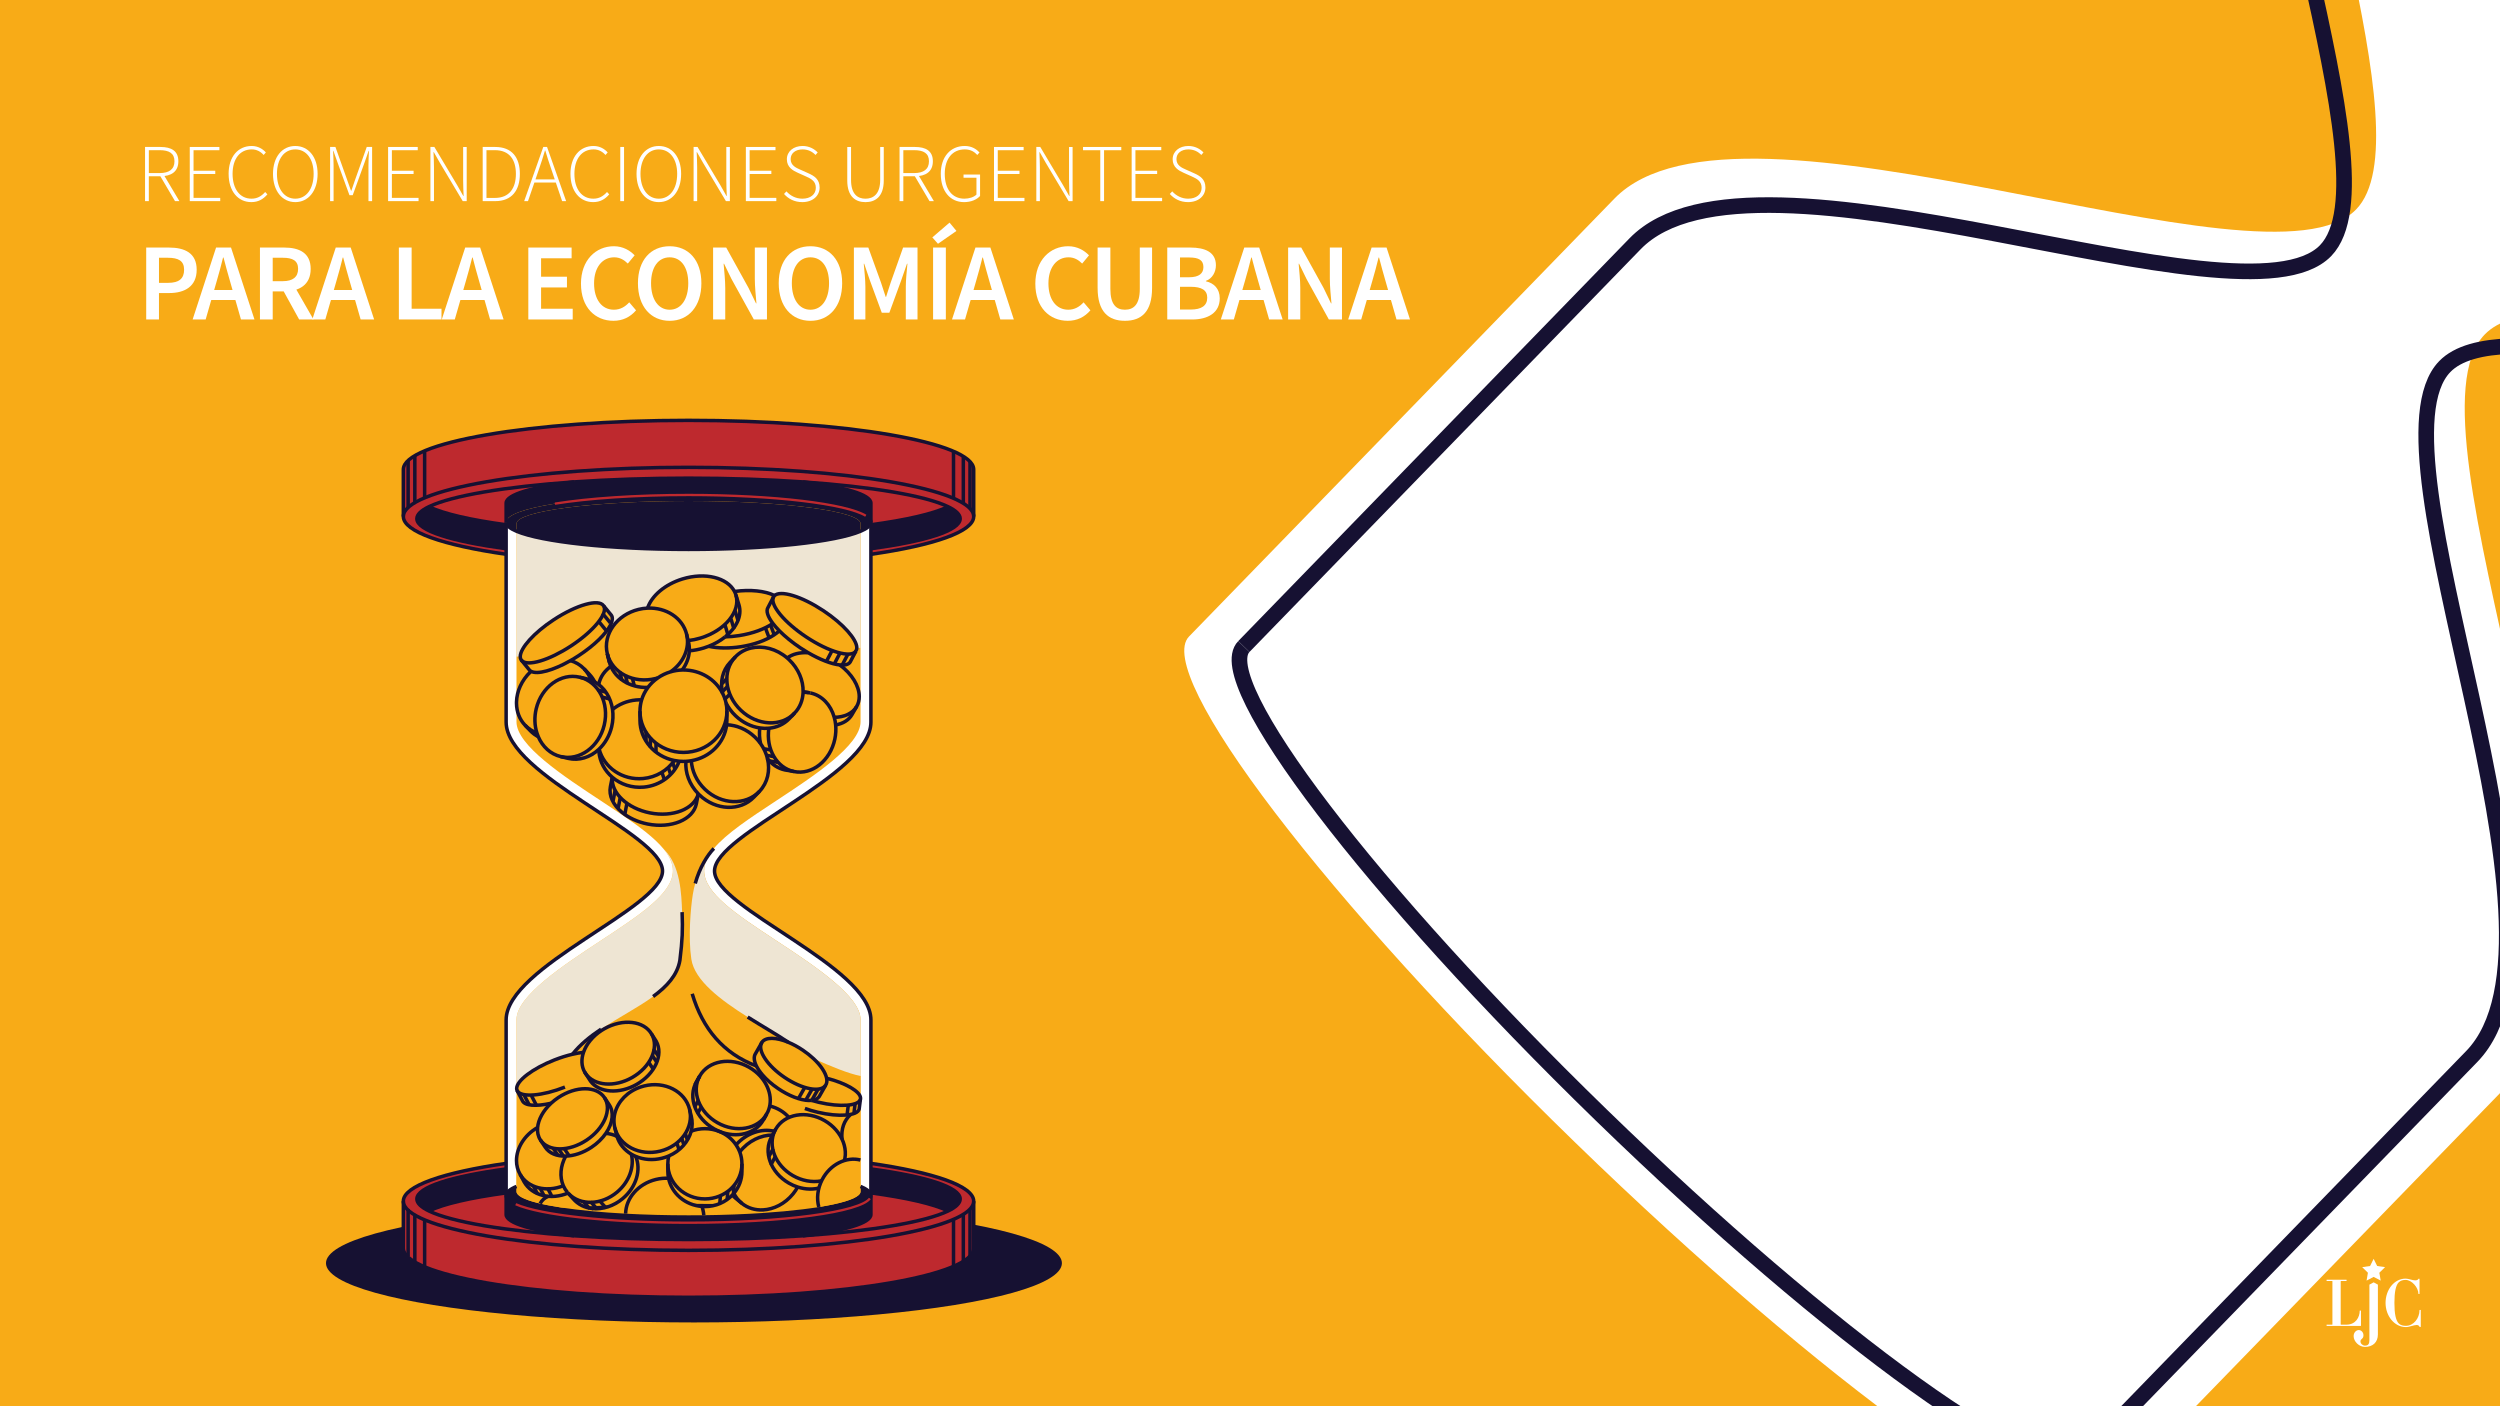 <?xml version="1.0" encoding="UTF-8"?>
<svg xmlns="http://www.w3.org/2000/svg" viewBox="0 0 1920 1080">
  <defs>
    <style>
      .cls-1 {
        fill: #eee5d3;
      }

      .cls-1, .cls-2, .cls-3, .cls-4, .cls-5 {
        stroke-width: 0px;
      }

      .cls-2 {
        fill: #161132;
      }

      .cls-6 {
        stroke: #be292e;
        stroke-width: 1.8px;
      }

      .cls-6, .cls-7, .cls-8, .cls-9 {
        stroke-miterlimit: 10;
      }

      .cls-6, .cls-7, .cls-9 {
        fill: none;
      }

      .cls-3 {
        fill: #be292e;
      }

      .cls-7 {
        stroke-width: 12px;
      }

      .cls-7, .cls-8, .cls-9 {
        stroke: #161132;
      }

      .cls-4, .cls-8 {
        fill: #f8ab17;
      }

      .cls-8, .cls-9 {
        stroke-width: 2.7px;
      }

      .cls-5 {
        fill: #fff;
      }
    </style>
  </defs>
  <g id="Capa_1" data-name="Capa 1">
    <rect class="cls-4" x="-10.63" y="-11.46" width="1941.27" height="1114.51"></rect>
    <g>
      <path class="cls-5" d="M1813.08,1018.34h-26.25c-.05,0-.05-1,0-1h4.26c.1,0,.2-.05.2-.2v-33.11c0-.15-.1-.2-.2-.2h-4.26c-.05,0-.05-1,0-1h15.28c.1,0,.1,1,0,1h-4.16c-.2,0-.3.05-.3.2v33.11c0,.15.1.2.3.2h4.06c7.21,0,10.27-5.71,10.27-10.82,0-.05.95-.05.95,0v11.67c0,.1-.05.15-.15.15Z"></path>
      <path class="cls-5" d="M1858.2,1019.09c-.1-.6-.8-1.5-2.15-1.5-2.15,0-5.61,1.6-8.26,1.6-9.02,0-15.68-8.67-15.68-18.58s6.46-18.63,15.43-18.63c2.3,0,5.21,1.35,7.41,1.35,1.35,0,2.3-.65,2.4-1.2,0-.1.85-.1.85,0v11.62c0,.1-.85.1-.85,0,0-4.96-5.11-10.77-9.82-10.77-2.15,0-3.86.45-5.31,1.85-2.25,2.3-3.31,7.31-3.31,15.78s1.05,13.42,3.31,15.78c1.45,1.45,3.41,1.85,5.56,1.85,5.71,0,10.42-5.61,10.42-12.17,0-.1.95-.1.95,0v13.02s-.9.05-.95,0Z"></path>
      <polygon class="cls-5" points="1822.95 966.79 1825.67 972.29 1831.74 973.17 1827.34 977.46 1828.38 983.51 1822.95 980.65 1817.52 983.51 1818.56 977.46 1814.16 973.17 1820.23 972.29 1822.95 966.79"></polygon>
      <path class="cls-5" d="M1822.95,984.84c-1.08.59-2.17,1.18-3.25,1.77v42.57c0,2.86-.83,4.27-3.43,4.27-1.66,0-3.43-1.51-3.43-3.17,0-2.39,2.29-1.66,2.29-4.79,0-2.18-1.61-4.01-3.59-4.01-1.87,0-3.95,1.77-3.95,4.68,0,4.11,4.16,8.27,8.69,8.27,6.03,0,9.94-3.54,9.94-9.57v-22.02c0-5.41,0-10.83,0-16.24-1.08-.59-2.17-1.18-3.25-1.77Z"></path>
    </g>
  </g>
  <g id="Capa_2" data-name="Capa 2">
    <g>
      <path class="cls-5" d="M111.4,112.87h11.89c8.27,0,13.69,3.03,13.69,10.98s-5.42,11.51-13.69,11.51h-8.99v19.1h-2.9v-41.6ZM122.54,132.92c7.36,0,11.45-2.92,11.45-9.06s-4.09-8.53-11.45-8.53h-8.23v17.6h8.23ZM122.65,134.52l2.78-.83,12.35,20.79h-3.37l-11.76-19.95Z"></path>
      <path class="cls-5" d="M145.74,112.87h22.76v2.5h-19.86v15.76h16.68v2.5h-16.68v18.34h20.49v2.5h-23.39v-41.6Z"></path>
      <path class="cls-5" d="M175.57,133.59c0-13.19,7.2-21.48,17.78-21.48,4.86,0,8.6,2.41,10.82,4.97l-1.7,1.94c-2.25-2.56-5.29-4.28-9.09-4.28-9.12,0-14.76,7.26-14.76,18.8s5.58,19.04,14.52,19.04c4.29,0,7.5-1.75,10.52-5.13l1.7,1.82c-3.19,3.7-6.96,5.95-12.37,5.95-10.25,0-17.41-8.42-17.41-21.64Z"></path>
      <path class="cls-5" d="M209.66,133.54c0-13.17,7.13-21.42,17.13-21.42s17.13,8.26,17.13,21.42-7.13,21.69-17.13,21.69-17.13-8.52-17.13-21.69ZM240.88,133.54c0-11.54-5.64-18.79-14.09-18.79s-14.09,7.25-14.09,18.79,5.64,19.05,14.09,19.05,14.09-7.51,14.09-19.05Z"></path>
      <path class="cls-5" d="M253.49,112.87h4.12l8.69,24.4c1.1,3.07,2.18,6.16,3.28,9.24h.25c1.1-3.08,2.07-6.17,3.17-9.24l8.66-24.4h4.12v41.6h-2.8v-27.35c0-3.37.2-7.76.37-11.24h-.25l-3.24,9.28-8.97,24.76h-2.51l-9.03-24.76-3.28-9.28h-.25c.16,3.48.37,7.87.37,11.24v27.35h-2.68v-41.6Z"></path>
      <path class="cls-5" d="M298.06,112.87h22.76v2.5h-19.86v15.76h16.68v2.5h-16.68v18.34h20.49v2.5h-23.39v-41.6Z"></path>
      <path class="cls-5" d="M330.56,112.87h3.04l17.5,29.33,4.71,8.31h.25c-.16-4.08-.37-8.1-.37-12.13v-25.5h2.74v41.6h-3.04l-17.5-29.33-4.71-8.3h-.25c.16,3.99.37,7.76.37,11.79v25.84h-2.74v-41.6Z"></path>
      <path class="cls-5" d="M370.71,112.87h9.62c12.84,0,18.92,8.08,18.92,20.67s-6.09,20.93-18.86,20.93h-9.68v-41.6ZM380.04,152.01c11.27,0,16.17-7.63,16.17-18.47s-4.9-18.21-16.17-18.21h-6.43v36.68h6.43Z"></path>
      <path class="cls-5" d="M417.23,112.87h2.9l14.66,41.6h-3.08l-8.31-24.49c-1.69-4.94-3.16-9.3-4.62-14.37h-.25c-1.45,5.08-2.92,9.43-4.61,14.37l-8.42,24.49h-2.93l14.66-41.6ZM409.26,137.76h18.65v2.43h-18.65v-2.43Z"></path>
      <path class="cls-5" d="M438.1,133.59c0-13.19,7.2-21.48,17.78-21.48,4.86,0,8.6,2.41,10.82,4.97l-1.7,1.94c-2.25-2.56-5.29-4.28-9.09-4.28-9.12,0-14.76,7.26-14.76,18.8s5.58,19.04,14.52,19.04c4.29,0,7.5-1.75,10.52-5.13l1.7,1.82c-3.19,3.7-6.96,5.95-12.37,5.95-10.25,0-17.41-8.42-17.41-21.64Z"></path>
      <path class="cls-5" d="M476.37,112.87h2.9v41.6h-2.9v-41.6Z"></path>
      <path class="cls-5" d="M488.85,133.54c0-13.17,7.13-21.42,17.13-21.42s17.13,8.26,17.13,21.42-7.13,21.69-17.13,21.69-17.13-8.52-17.13-21.69ZM520.07,133.54c0-11.54-5.64-18.79-14.09-18.79s-14.09,7.25-14.09,18.79,5.64,19.05,14.09,19.05,14.09-7.51,14.09-19.05Z"></path>
      <path class="cls-5" d="M532.68,112.87h3.04l17.5,29.33,4.71,8.31h.25c-.16-4.08-.37-8.1-.37-12.13v-25.5h2.74v41.6h-3.04l-17.5-29.33-4.71-8.3h-.25c.16,3.99.37,7.76.37,11.79v25.84h-2.74v-41.6Z"></path>
      <path class="cls-5" d="M572.82,112.87h22.76v2.5h-19.86v15.76h16.68v2.5h-16.68v18.34h20.49v2.5h-23.39v-41.6Z"></path>
      <path class="cls-5" d="M602.12,148.96l1.87-1.99c3.02,3.42,7.36,5.62,12.21,5.62,6.35,0,10.35-3.4,10.35-8.36s-3.39-6.85-7.49-8.69l-6.31-2.83c-3.62-1.6-8.44-4.19-8.44-10.35s5.18-10.25,12.09-10.25c5.01,0,9.05,2.28,11.59,4.98l-1.68,1.93c-2.44-2.58-5.74-4.27-9.91-4.27-5.49,0-9.18,2.94-9.18,7.44,0,4.85,4.15,6.69,7.2,8.02l6.29,2.81c4.66,2.08,8.76,4.65,8.76,11.01s-5.24,11.2-13.31,11.2c-6.09,0-10.77-2.58-14.05-6.27Z"></path>
      <path class="cls-5" d="M650.7,138.52v-25.64h2.9v25.31c0,11.07,5.19,14.41,11.07,14.41s11.31-3.33,11.31-14.41v-25.31h2.75v25.64c0,12.99-6.89,16.72-14.06,16.72s-13.98-3.72-13.98-16.72Z"></path>
      <path class="cls-5" d="M690.86,112.87h11.89c8.27,0,13.69,3.03,13.69,10.98s-5.42,11.51-13.69,11.51h-8.99v19.1h-2.9v-41.6ZM701.99,132.92c7.36,0,11.45-2.92,11.45-9.06s-4.09-8.53-11.45-8.53h-8.23v17.6h8.23ZM702.1,134.52l2.78-.83,12.35,20.79h-3.37l-11.76-19.95Z"></path>
      <path class="cls-5" d="M722.52,133.59c0-13.19,7.42-21.48,18.41-21.48,5.61,0,9.12,2.64,11.34,4.97l-1.7,1.94c-2.13-2.34-5.06-4.28-9.6-4.28-9.53,0-15.4,7.26-15.4,18.8s5.57,19.04,15.05,19.04c3.75,0,7.29-1.16,9.29-3.14v-12.95h-9.92v-2.47h12.7v16.5c-2.56,2.78-6.83,4.71-12.3,4.71-10.69,0-17.86-8.42-17.86-21.64Z"></path>
      <path class="cls-5" d="M763.39,112.87h22.76v2.5h-19.86v15.76h16.68v2.5h-16.68v18.34h20.49v2.5h-23.39v-41.6Z"></path>
      <path class="cls-5" d="M795.89,112.87h3.04l17.5,29.33,4.71,8.31h.25c-.16-4.08-.37-8.1-.37-12.13v-25.5h2.74v41.6h-3.04l-17.5-29.33-4.71-8.3h-.25c.16,3.99.37,7.76.37,11.79v25.84h-2.74v-41.6Z"></path>
      <path class="cls-5" d="M845,115.37h-13.24v-2.5h29.39v2.5h-13.24v39.1h-2.9v-39.1Z"></path>
      <path class="cls-5" d="M869.11,112.87h22.76v2.5h-19.86v15.76h16.68v2.5h-16.68v18.34h20.49v2.5h-23.39v-41.6Z"></path>
      <path class="cls-5" d="M898.41,148.96l1.87-1.99c3.02,3.42,7.36,5.62,12.21,5.62,6.35,0,10.35-3.4,10.35-8.36s-3.39-6.85-7.49-8.69l-6.31-2.83c-3.62-1.6-8.44-4.19-8.44-10.35s5.18-10.25,12.09-10.25c5.01,0,9.05,2.28,11.59,4.98l-1.68,1.93c-2.44-2.58-5.74-4.27-9.91-4.27-5.49,0-9.18,2.94-9.18,7.44,0,4.85,4.15,6.69,7.2,8.02l6.29,2.81c4.66,2.08,8.76,4.65,8.76,11.01s-5.24,11.2-13.31,11.2c-6.09,0-10.77-2.58-14.05-6.27Z"></path>
      <path class="cls-5" d="M112.3,190.12h17.4c12.27,0,21.35,4.26,21.35,17.03s-9.12,17.91-21.02,17.91h-7.94v20.31h-9.8v-55.25ZM129.23,217.22c8.24,0,12.16-3.28,12.16-10.07s-4.29-9.19-12.5-9.19h-6.79v19.26h7.13Z"></path>
      <path class="cls-5" d="M165.94,190.12h11.49l18.01,55.25h-10.37l-8.41-29.4c-1.76-5.85-3.38-12.15-5-18.21h-.34c-1.52,6.12-3.14,12.37-4.9,18.21l-8.48,29.4h-10l18.01-55.25ZM158.57,222.71h26.02v7.69h-26.02v-7.69Z"></path>
      <path class="cls-5" d="M199.64,190.12h18.62c11.49,0,20.34,4.05,20.34,16.39s-8.85,17.27-20.34,17.27h-8.82v21.59h-9.8v-55.25ZM217.25,215.94c7.57,0,11.69-3.14,11.69-9.43s-4.12-8.55-11.69-8.55h-7.81v17.98h7.81ZM216.42,221.16l7.1-5.85,17.25,30.06h-11.02l-13.33-24.21Z"></path>
      <path class="cls-5" d="M257.84,190.12h11.49l18.01,55.25h-10.37l-8.41-29.4c-1.76-5.85-3.38-12.15-5-18.21h-.34c-1.52,6.12-3.14,12.37-4.9,18.21l-8.48,29.4h-10l18.01-55.25ZM250.48,222.71h26.02v7.69h-26.02v-7.69Z"></path>
      <path class="cls-5" d="M306.33,190.12h9.8v47h22.94v8.24h-32.74v-55.25Z"></path>
      <path class="cls-5" d="M357.27,190.12h11.49l18.01,55.25h-10.37l-8.41-29.4c-1.76-5.85-3.38-12.15-5-18.21h-.34c-1.52,6.12-3.14,12.37-4.9,18.21l-8.48,29.4h-10l18.01-55.25ZM349.9,222.71h26.02v7.69h-26.02v-7.69Z"></path>
      <path class="cls-5" d="M405.75,190.12h33.25v8.24h-23.45v14.16h19.87v8.24h-19.87v16.35h24.29v8.24h-34.09v-55.25Z"></path>
      <path class="cls-5" d="M446.18,217.93c0-18.08,11.32-28.82,25.31-28.82,6.93,0,12.43,3.31,15.91,6.99l-5.24,6.32c-2.84-2.84-6.15-4.8-10.47-4.8-8.99,0-15.44,7.6-15.44,20s5.95,20.24,15.21,20.24c4.9,0,8.68-2.26,11.79-5.68l5.24,6.15c-4.48,5.2-10.24,8.04-17.4,8.04-13.89,0-24.9-10.17-24.9-28.45Z"></path>
      <path class="cls-5" d="M489.94,217.53c0-17.87,9.97-28.42,24.36-28.42s24.36,10.59,24.36,28.42-9.97,28.86-24.36,28.86-24.36-10.98-24.36-28.86ZM528.59,217.53c0-12.4-5.61-19.9-14.29-19.9s-14.29,7.5-14.29,19.9,5.61,20.34,14.29,20.34,14.29-7.94,14.29-20.34Z"></path>
      <path class="cls-5" d="M547.66,190.12h10.07l17.17,31.05,5.71,11.79h.34c-.47-5.71-1.25-12.7-1.25-18.85v-23.99h9.33v55.25h-10.07l-17.17-31.1-5.71-11.74h-.34c.47,5.85,1.25,12.5,1.25,18.65v24.19h-9.33v-55.25Z"></path>
      <path class="cls-5" d="M598.06,217.53c0-17.87,9.97-28.42,24.36-28.42s24.36,10.59,24.36,28.42-9.97,28.86-24.36,28.86-24.36-10.98-24.36-28.86ZM636.71,217.53c0-12.4-5.61-19.9-14.29-19.9s-14.29,7.5-14.29,19.9,5.61,20.34,14.29,20.34,14.29-7.94,14.29-20.34Z"></path>
      <path class="cls-5" d="M655.79,190.12h11.08l9.77,27c1.22,3.51,2.33,7.23,3.55,10.85h.34c1.22-3.62,2.26-7.33,3.48-10.85l9.56-27h11.08v55.25h-8.99v-25.27c0-5.1.78-12.45,1.25-17.57h-.34l-4.46,12.84-9.09,24.82h-5.81l-9.12-24.82-4.39-12.84h-.34c.47,5.12,1.25,12.47,1.25,17.57v25.27h-8.82v-55.25Z"></path>
      <path class="cls-5" d="M716.03,182.32l13.21-11.35,5.31,6.39-14.19,9.87-4.33-4.9ZM716.61,190.12h9.8v55.25h-9.8v-55.25Z"></path>
      <path class="cls-5" d="M749.13,190.12h11.49l18.01,55.25h-10.37l-8.41-29.4c-1.76-5.85-3.38-12.15-5-18.21h-.34c-1.52,6.12-3.14,12.37-4.9,18.21l-8.48,29.4h-10l18.01-55.25ZM741.76,222.71h26.02v7.69h-26.02v-7.69Z"></path>
      <path class="cls-5" d="M795.13,217.93c0-18.08,11.32-28.82,25.31-28.82,6.93,0,12.43,3.31,15.91,6.99l-5.24,6.32c-2.84-2.84-6.15-4.8-10.47-4.8-8.99,0-15.44,7.6-15.44,20s5.95,20.24,15.21,20.24c4.9,0,8.68-2.26,11.79-5.68l5.24,6.15c-4.48,5.2-10.24,8.04-17.4,8.04-13.89,0-24.9-10.17-24.9-28.45Z"></path>
      <path class="cls-5" d="M842.96,221.14v-31.02h9.8v31.76c0,12.03,4.49,15.98,11.18,15.98s11.42-3.95,11.42-15.98v-31.76h9.43v31.02c0,18.14-8.04,25.24-20.85,25.24s-20.98-7.1-20.98-25.24Z"></path>
      <path class="cls-5" d="M896.45,190.12h17.67c11.35,0,19.7,3.48,19.7,13.62,0,5.2-2.84,10.27-7.67,11.96v.34c6.12,1.39,10.61,5.64,10.61,13.11,0,11.05-9.06,16.22-21.22,16.22h-19.09v-55.25ZM913.24,212.93c7.7,0,10.98-3.01,10.98-7.81,0-5.34-3.62-7.37-10.78-7.37h-7.2v15.17h6.99ZM914.52,237.73c8.11,0,12.64-2.91,12.64-9.12,0-5.81-4.39-8.35-12.64-8.35h-8.28v17.47h8.28Z"></path>
      <path class="cls-5" d="M955.58,190.12h11.49l18.01,55.25h-10.37l-8.41-29.4c-1.76-5.85-3.38-12.15-5-18.21h-.34c-1.52,6.12-3.14,12.37-4.9,18.21l-8.48,29.4h-10l18.01-55.25ZM948.21,222.71h26.02v7.69h-26.02v-7.69Z"></path>
      <path class="cls-5" d="M989.28,190.12h10.07l17.16,31.05,5.71,11.79h.34c-.47-5.71-1.25-12.7-1.25-18.85v-23.99h9.33v55.25h-10.07l-17.16-31.1-5.71-11.74h-.34c.47,5.85,1.25,12.5,1.25,18.65v24.19h-9.33v-55.25Z"></path>
      <path class="cls-5" d="M1053.39,190.12h11.49l18.01,55.25h-10.37l-8.41-29.4c-1.76-5.85-3.38-12.15-5-18.21h-.34c-1.52,6.12-3.14,12.37-4.9,18.21l-8.48,29.4h-10l18.01-55.25ZM1046.03,222.71h26.02v7.69h-26.02v-7.69Z"></path>
    </g>
    <ellipse class="cls-2" cx="532.95" cy="970.1" rx="282.6" ry="45.54"></ellipse>
    <g>
      <g>
        <path class="cls-3" d="M747.8,922.51v36.07c0,20.86-98.05,37.76-219.02,37.76s-219.02-16.9-219.02-37.76v-36.07c0,20.86,98.05,37.76,219.02,37.76s219.02-16.9,219.02-37.76Z"></path>
        <path class="cls-3" d="M747.8,360.59v36.08c0-20.86-98.05-37.76-219.02-37.76s-219.02,16.9-219.02,37.76v-36.08c0-20.85,98.05-37.75,219.02-37.75s219.02,16.9,219.02,37.75Z"></path>
        <path class="cls-3" d="M737.42,398.36c0-3.2-3.24-6.29-9.26-9.2-17.49-8.46-58.43-15.36-111.48-19.05h0c-26.71-1.85-56.48-2.88-87.89-2.88s-61.2,1.03-87.91,2.88h-.04c-52.96,3.69-93.85,10.58-111.36,19.01-6.07,2.92-9.33,6.03-9.33,9.24,0,9.15,26.45,17.38,68.57,23.08v4.27c-48.25-6.93-78.94-17.36-78.94-29.03,0-20.86,98.05-37.76,219.02-37.76s219.02,16.9,219.02,37.76c0,11.67-30.7,22.09-78.94,29.03v-4.27c42.12-5.7,68.57-13.93,68.57-23.08Z"></path>
        <path class="cls-2" d="M728.16,389.15c6.02,2.91,9.26,6,9.26,9.2,0,9.15-26.45,17.38-68.57,23.08v-18.4c27.38-3.7,48.13-8.48,59.31-13.88Z"></path>
        <path class="cls-2" d="M737.42,920.83c0,3.21-3.26,6.32-9.33,9.24l-.05-.1c-11.2-5.38-31.91-10.14-59.19-13.82v-18.4c42.12,5.7,68.57,13.93,68.57,23.08Z"></path>
        <path class="cls-3" d="M728.09,930.07c6.07-2.92,9.33-6.03,9.33-9.24,0-9.15-26.45-17.38-68.57-23.08v-4.27c48.25,6.93,78.94,17.36,78.94,29.03,0,20.86-98.05,37.76-219.02,37.76s-219.02-16.9-219.02-37.76c0-11.67,30.7-22.09,78.94-29.03v4.27c-42.12,5.7-68.57,13.93-68.57,23.08,0,3.2,3.24,6.3,9.26,9.2,17.49,8.46,58.43,15.36,111.48,19.05h0c26.71,1.85,56.48,2.88,87.89,2.88s61.2-1.03,87.91-2.88h.04c52.96-3.69,93.85-10.58,111.36-19.01Z"></path>
        <path class="cls-3" d="M728.04,929.97l.05.1c-17.52,8.43-58.4,15.32-111.36,19.01,31.79-3.84,52.13-9.71,52.13-16.28v-16.64c27.28,3.68,47.99,8.44,59.19,13.82Z"></path>
        <path class="cls-3" d="M728.16,389.15c-11.18,5.4-31.93,10.18-59.31,13.88v-1.72h0c0-.09,0-.18,0-.27v-14.65c0-6.59-20.35-12.45-52.17-16.28,53.05,3.69,93.99,10.59,111.48,19.05Z"></path>
        <path class="cls-2" d="M668.86,918.14v14.65c0,6.58-20.33,12.44-52.13,16.28h-.04c-26.71,1.85-56.5,2.88-87.91,2.88s-61.18-1.03-87.89-2.88h0c-31.82-3.83-52.17-9.7-52.17-16.28v-14.65c0,2.35,2.6,4.61,7.38,6.71,18.74,8.26,71.07,14.2,132.69,14.2,72.53,0,132.18-8.23,139.36-18.77.48-.71.72-1.42.72-2.14Z"></path>
        <path class="cls-5" d="M668.86,916.15v1.99c0-2.45-2.81-4.78-7.96-6.96v-67.57c0-.11,0-.23,0-.35v-60.24c0-18.03-35.78-41.57-64.53-60.48-31.06-20.42-55.58-36.56-55.58-53.86,0-5.75,2.72-11.38,7.47-17.07,9.56-11.44,27.38-23.16,48.11-36.8,28.75-18.91,64.53-42.45,64.53-60.48v-146.33c4.96-2.1,7.75-4.35,7.95-6.69h0v153.29c0,40.97-120.11,85.76-120.11,114.34s120.11,73.37,120.11,114.35v132.87Z"></path>
        <path class="cls-2" d="M668.86,386.39v14.65c0-1.7-1.36-3.36-3.95-4.95-14.89-9.15-70.19-15.96-136.12-15.96-40.52,0-77.01,2.57-102.59,6.67-23.26,3.73-37.48,8.73-37.48,14.23v-14.65c0-6.59,20.33-12.44,52.13-16.28h.04c26.71-1.85,56.5-2.88,87.91-2.88s61.18,1.03,87.89,2.88h0c31.82,3.83,52.17,9.7,52.17,16.28Z"></path>
        <path class="cls-2" d="M668.86,401.04c0,.09,0,.18,0,.27-.2,2.35-2.98,4.6-7.95,6.69v-5.84c0-9.61-59.15-17.4-132.11-17.4s-132.11,7.79-132.11,17.4v5.84c-4.96-2.1-7.75-4.35-7.95-6.69,0-.09,0-.18,0-.27,0-5.5,14.22-10.5,37.48-14.23,25.58-4.11,62.07-6.67,102.59-6.67,65.93,0,121.23,6.8,136.12,15.96,2.59,1.59,3.95,3.25,3.95,4.95Z"></path>
        <path class="cls-2" d="M668.86,918.14c0,.72-.24,1.43-.72,2.14-7.17,10.54-66.83,18.77-139.36,18.77-61.63,0-113.95-5.94-132.69-14.2-4.78-2.11-7.38-4.37-7.38-6.71s2.81-4.78,7.96-6.96v3.92c0,6.31,23.11,11.86,58.24,15.14,7.95.74,16.5,1.36,25.56,1.86,14.96.81,31.27,1.25,48.32,1.25,3.95,0,7.86-.02,11.72-.07,16.2-.2,31.57-.8,45.56-1.73,44.28-2.94,74.84-9.2,74.84-16.45v-3.92c5.15,2.18,7.96,4.52,7.96,6.96Z"></path>
        <path class="cls-4" d="M660.9,911.18v3.92c0,7.25-30.56,13.51-74.84,16.45l-.11-2.35c8.31-.42,16.9-4.68,23.11-12.3,1.36-1.68,2.55-3.44,3.54-5.25,12.26,3.93,25.07.32,30.74-9.5l3.09-5.81c6.73-11.66.85-27.65-13.14-35.73-14-8.08-30.8-5.17-37.52,6.49-.24.41-.46.83-.67,1.24h0s-.28.53-.28.53c-9.85-2.49-21.45,1.29-29.51,10.36-3.07-4.56-7.57-8.17-12.88-10.3v-.02c13.24,5.45,27.71,1.97,33.78-8.7l2.65-4.66c5.17-9.11,2.7-20.8-5.25-29.36l1.95-.75c3.1,3.62,7.23,7.3,12.11,10.6.95.64,1.89,1.24,2.84,1.82-.8,4.09,6.59,9.45,17.68,13.43,3.01,1.07,6.31,2.06,9.79,2.87,16.38,3.87,30.67,2.78,31.9-2.44l.96-7.59c.04-.18.07-.36.08-.55v67.57Z"></path>
        <path class="cls-4" d="M660.9,826.35v16.91c-.23-4.96-11.31-11.46-26.05-15.17-.86-4.38-4.51-9.85-10.09-15.08,13.9,6.15,27.01,11.58,36.14,13.34Z"></path>
        <path class="cls-1" d="M660.9,783.02v43.33c-9.13-1.76-22.24-7.19-36.14-13.34h0c-2.37-2.22-5.08-4.4-8.09-6.43-3.77-2.55-7.58-4.61-11.21-6.11-8.65-5.82-20-12.31-31.24-19.39-20.6-12.98-40.81-27.96-43.28-44.51-2.51-16.73-.47-39.62,1.13-49.57.48-2.96,1.11-5.81,1.87-8.52,3.37-12.15,9.17-21.53,14.32-26.89-4.75,5.69-7.47,11.32-7.47,17.07,0,17.3,24.52,33.43,55.58,53.86,28.75,18.91,64.53,42.45,64.53,60.48Z"></path>
        <path class="cls-1" d="M660.9,408v89.54h-2.87c0-6.55-10.41-18.37-25.58-28.47-16.81-11.18-33.33-16.13-37.77-11.49l-.05-.3c-7.01-3.41-18.2-4.71-30.53-3.03-5.46-10.62-22.5-14.94-39.93-9.62-13.58,4.15-23.68,13-26.83,22.31v.09c-2.33.09-4.69.43-7.05,1.01-8.22,2.03-14.97,6.7-19.31,12.67l-2.15-.64c1.57-3.1,1.92-5.71.76-7.48l-6.01-7.35c-3.65-5.56-20.79-.78-38.28,10.7-15.26,10.02-25.74,21.81-25.74,28.34h-2.88v-96.29c19.22,8.13,71.11,13.95,132.11,13.95s112.89-5.82,132.11-13.95Z"></path>
        <path class="cls-2" d="M660.9,402.17v5.84c-19.22,8.13-71.11,13.95-132.11,13.95s-112.89-5.82-132.11-13.95v-5.84c0-9.61,59.15-17.4,132.11-17.4s132.11,7.79,132.11,17.4Z"></path>
        <path class="cls-4" d="M612.6,911.66c-.99,1.81-2.18,3.57-3.54,5.25-6.21,7.62-14.8,11.88-23.11,12.3-5.91.3-11.66-1.35-16.29-5.12-2.6-2.12-4.62-4.71-6.05-7.61,3.88-4.61,6.2-10.43,6.2-16.79v-5.89c0-3.2-.59-6.27-1.67-9.12,6.58-8.53,16.39-13.02,25.17-12.95l-.64,1.18c-6.73,11.66-.85,27.66,13.15,35.74,2.21,1.27,4.49,2.28,6.78,3.01Z"></path>
        <path class="cls-4" d="M585.95,929.21l.11,2.35c-13.99.94-29.36,1.53-45.56,1.73-.09-1.34-.29-2.7-.63-4.04l-.66-2.68h0c.71.05,1.41.08,2.13.08,8.37,0,15.9-3.42,21.1-8.87.85.97,1.78,1.89,2.81,2.72l4.41,3.59c4.64,3.77,10.39,5.42,16.29,5.12Z"></path>
        <path class="cls-4" d="M539.88,929.25c.34,1.34.54,2.7.63,4.04-3.86.05-7.77.07-11.72.07-17.05,0-33.35-.45-48.32-1.25.22-11.81,9.57-22.88,23.17-26.24,3.31-.82,6.62-1.11,9.8-.95,2.44,11.75,12.91,20.76,25.78,21.65h0s.66,2.69.66,2.69Z"></path>
        <path class="cls-1" d="M523.85,700.51c.53,13.76.26,21.02-1.7,37.07-1.95,11.35-9.97,19.99-20.55,27.74-11.77,8.62-26.7,16.14-39.96,25.06-8.43,5.66-16.17,11.88-21.99,19.29-4.38,1.02-9.11,2.5-13.96,4.41-16.68,6.56-28.89,15.94-28.89,21.86h-.13v-52.93c0-18.03,35.78-41.57,64.53-60.48,31.06-20.42,55.58-36.56,55.58-53.86,0-5.59-2.57-11.07-7.09-16.61,13.01,12.48,13.65,34.69,14.17,48.44Z"></path>
        <path class="cls-4" d="M512.9,899.68c0,1.79.18,3.54.54,5.23-3.18-.17-6.49.13-9.8.95-13.6,3.36-22.95,14.43-23.17,26.24-9.05-.5-17.61-1.12-25.56-1.86l.25-2.05c7.63.73,16.12-1.85,23.13-7.74,10.48-8.8,14.25-22.19,9.91-32.36,5.96,2.54,13.07,3.2,20.22,1.43,1.81-.45,3.54-1.02,5.18-1.73-.47,1.93-.71,3.94-.71,6v5.89Z"></path>
        <path class="cls-5" d="M509.69,652.07c4.53,5.54,7.09,11.02,7.09,16.61,0,17.3-24.52,33.43-55.58,53.86-28.75,18.91-64.53,42.45-64.53,60.48v128.16c-5.15,2.18-7.96,4.52-7.96,6.96v-134.86c0-40.97,120.11-85.76,120.11-114.35s-120.11-73.36-120.11-114.34v-153.29h0c.2,2.35,2.98,4.6,7.95,6.69v131.07c0,.4,0,.79,0,1.18v14.08c0,18.03,35.78,41.57,64.53,60.48,5.42,3.56,10.63,7,15.56,10.34,14.18,9.58,25.9,18.32,32.93,26.92Z"></path>
        <path class="cls-4" d="M455.16,928.19l-.25,2.05c-35.13-3.28-58.24-8.83-58.24-15.14v-23.79c0,3.71.9,7.34,2.8,10.63l3.11,5.83c6.13,10.61,20.57,14.01,33.69,8.51l.35.39,3.54,3.95c3.77,4.49,9.13,7.01,15,7.58Z"></path>
        <path class="cls-3" d="M440.84,370.1c-31.79,3.84-52.13,9.7-52.13,16.28v14.65c0,.09,0,.18,0,.27h0v1.72c-27.28-3.69-47.99-8.44-59.19-13.82l-.05-.1c17.52-8.43,58.4-15.32,111.36-19.01Z"></path>
        <path class="cls-3" d="M388.71,932.8c0,6.59,20.35,12.45,52.17,16.28-53.05-3.69-93.99-10.59-111.48-19.05,11.18-5.4,31.93-10.18,59.31-13.88v16.64Z"></path>
        <path class="cls-2" d="M388.71,897.75v18.4c-27.38,3.7-48.13,8.48-59.31,13.88-6.02-2.9-9.26-6-9.26-9.2,0-9.15,26.45-17.38,68.57-23.08Z"></path>
        <path class="cls-2" d="M388.71,403.03v18.4c-42.12-5.7-68.57-13.93-68.57-23.08,0-3.21,3.26-6.32,9.33-9.24l.05.1c11.2,5.38,31.91,10.13,59.19,13.82Z"></path>
      </g>
      <g>
        <path class="cls-9" d="M440.89,949.08c-53.05-3.69-93.99-10.59-111.48-19.05-6.02-2.9-9.26-6-9.26-9.2,0-9.15,26.45-17.38,68.57-23.08"></path>
        <path class="cls-9" d="M616.69,949.08c-26.71,1.85-56.5,2.88-87.91,2.88s-61.18-1.03-87.89-2.88"></path>
        <path class="cls-9" d="M668.86,897.75c42.12,5.7,68.57,13.93,68.57,23.08,0,3.21-3.26,6.32-9.33,9.24-17.52,8.43-58.4,15.32-111.36,19.01"></path>
        <path class="cls-9" d="M616.69,949.08h.04c31.79-3.84,52.13-9.71,52.13-16.28v-14.65"></path>
        <path class="cls-9" d="M388.71,918.14v14.65c0,6.59,20.35,12.45,52.17,16.28h0"></path>
        <path class="cls-9" d="M396.09,924.86c-4.78-2.11-7.38-4.37-7.38-6.71s2.81-4.78,7.96-6.96"></path>
        <path class="cls-6" d="M668.14,920.28c-7.17,10.54-66.83,18.77-139.36,18.77-61.63,0-113.95-5.94-132.69-14.2"></path>
        <path class="cls-9" d="M660.9,911.18c5.15,2.18,7.96,4.52,7.96,6.96,0,.72-.24,1.43-.72,2.14"></path>
        <path class="cls-9" d="M668.86,916.15c27.28,3.68,47.99,8.44,59.19,13.82"></path>
        <path class="cls-9" d="M329.41,930.03c11.18-5.4,31.93-10.18,59.31-13.88"></path>
        <path class="cls-9" d="M668.86,893.48c48.25,6.93,78.94,17.36,78.94,29.03,0,20.86-98.05,37.76-219.02,37.76s-219.02-16.9-219.02-37.76c0-11.67,30.7-22.09,78.94-29.03"></path>
        <path class="cls-9" d="M309.77,922.51v36.07c0,20.86,98.05,37.76,219.02,37.76s219.02-16.9,219.02-37.76v-36.07"></path>
        <path class="cls-9" d="M616.68,370.1c53.05,3.69,93.99,10.59,111.48,19.05,6.02,2.91,9.26,6,9.26,9.2,0,9.15-26.45,17.38-68.57,23.08"></path>
        <path class="cls-9" d="M440.88,370.1c26.71-1.85,56.5-2.88,87.91-2.88s61.18,1.03,87.89,2.88"></path>
        <path class="cls-9" d="M388.71,421.43c-42.12-5.7-68.57-13.93-68.57-23.08,0-3.21,3.26-6.32,9.33-9.24,17.52-8.43,58.4-15.32,111.36-19.01"></path>
        <path class="cls-9" d="M440.88,370.1h-.04c-31.79,3.84-52.13,9.7-52.13,16.28v14.65"></path>
        <path class="cls-9" d="M668.86,401.04v-14.65c0-6.59-20.35-12.45-52.17-16.28h0"></path>
        <path class="cls-9" d="M664.91,396.09c2.59,1.59,3.95,3.25,3.95,4.95,0,.09,0,.18,0,.27-.2,2.35-2.98,4.6-7.95,6.69-19.22,8.13-71.11,13.95-132.11,13.95s-112.89-5.82-132.11-13.95c-4.96-2.1-7.75-4.35-7.95-6.69,0-.09,0-.18,0-.27"></path>
        <path class="cls-6" d="M426.2,386.81c25.58-4.11,62.07-6.67,102.59-6.67,65.93,0,121.23,6.8,136.12,15.96"></path>
        <path class="cls-9" d="M388.71,403.03c-27.28-3.69-47.99-8.44-59.19-13.82"></path>
        <path class="cls-9" d="M728.16,389.15c-11.18,5.4-31.93,10.18-59.31,13.88"></path>
        <path class="cls-9" d="M388.71,425.7c-48.25-6.93-78.94-17.36-78.94-29.03,0-20.86,98.05-37.76,219.02-37.76s219.02,16.9,219.02,37.76c0,11.67-30.7,22.09-78.94,29.03"></path>
        <path class="cls-9" d="M747.8,396.67v-36.08c0-20.85-98.05-37.75-219.02-37.75s-219.02,16.9-219.02,37.75v36.08"></path>
        <path class="cls-9" d="M388.71,918.14v-134.86c0-40.97,120.11-85.76,120.11-114.35s-120.11-73.36-120.11-114.34v-153.29"></path>
        <path class="cls-9" d="M668.86,918.14v-134.86c0-40.97-120.11-85.76-120.11-114.35s120.11-73.36,120.11-114.34v-153.29"></path>
        <path class="cls-9" d="M412.68,866.03c-10.11,5.84-16.01,15.8-16.01,25.28,0,3.71.9,7.34,2.8,10.63,6.05,10.47,20.19,13.92,33.17,8.71"></path>
        <path class="cls-9" d="M436.27,916.27c-13.12,5.5-27.56,2.11-33.69-8.51l-3.11-5.83"></path>
        <path class="cls-9" d="M595.11,868.35c.21-.42.43-.84.67-1.24,6.72-11.66,23.53-14.56,37.52-6.49,13.99,8.08,19.88,24.07,13.14,35.73-6.73,11.66-23.53,14.56-37.52,6.49-13.49-7.79-19.45-22.95-13.82-34.48"></path>
        <path class="cls-9" d="M595.77,867.1l-.67,1.24h0s-.28.53-.28.53l-1.51,2.84-.64,1.18c-6.73,11.66-.85,27.66,13.15,35.74,2.21,1.27,4.49,2.28,6.78,3.01,12.26,3.93,25.07.32,30.74-9.5l3.09-5.81"></path>
        <path class="cls-9" d="M622.32,532.18c9.02,1.88,15.75,9.23,18.38,18.73.53,1.87.9,3.83,1.08,5.84.34,3.49.15,7.15-.62,10.85-3.48,16.66-17.56,27.82-31.44,24.93-13.28-2.78-21.58-17.4-19.24-33.24"></path>
        <path class="cls-9" d="M616.72,531.75h.05c1.43-.08,2.87,0,4.32.21"></path>
        <path class="cls-9" d="M589.41,582.61s0,0,0,.02c3.39,4.42,8.02,7.56,13.48,8.7l6.83,1.19"></path>
        <path class="cls-9" d="M583.53,559.06c-.5,4.15-.28,8.19.57,11.94"></path>
        <polyline class="cls-9" points="622.32 532.18 621.09 531.96 616.78 531.21"></polyline>
        <path class="cls-9" d="M435.77,915.71c-1.3-1.55-2.35-3.25-3.13-5.05-3-6.89-2.24-15.31,1.84-22.76"></path>
        <path class="cls-9" d="M484.88,886.42c2.42,9.64-1.58,21.23-10.98,29.14-12,10.08-28.38,10.46-37.27,1.1"></path>
        <path class="cls-9" d="M465.28,870.42c3,.25,5.88,1.01,8.48,2.28"></path>
        <path class="cls-9" d="M435.77,915.71l.51.57.35.39,3.54,3.95c3.77,4.49,9.13,7.01,15,7.58,7.63.73,16.12-1.85,23.13-7.74,10.48-8.8,14.25-22.19,9.91-32.36"></path>
        <path class="cls-9" d="M530.86,868.72c3.25-1.22,6.78-1.9,10.48-1.9,3.93,0,7.67.76,11.07,2.12,5.31,2.13,9.81,5.74,12.88,10.3,1.15,1.69,2.11,3.52,2.84,5.44,1.08,2.85,1.67,5.92,1.67,9.12,0,14.89-12.74,26.97-28.46,26.97s-28.45-12.08-28.45-26.97c0-2.06.24-4.07.71-6"></path>
        <path class="cls-9" d="M512.9,893.79v5.89c0,1.79.18,3.54.54,5.23,2.44,11.75,12.91,20.76,25.78,21.65.71.06,1.41.09,2.13.09,8.37,0,15.9-3.42,21.1-8.87.41-.43.8-.86,1.16-1.3,3.88-4.61,6.2-10.43,6.2-16.79v-5.89"></path>
        <path class="cls-9" d="M588.85,855.55c-6.69,11.78-23.63,14.79-37.82,6.72-14.2-8.07-20.28-24.15-13.6-35.93,6.69-11.78,23.63-14.78,37.82-6.71,3.21,1.82,6.01,4.06,8.35,6.57,7.95,8.55,10.43,20.24,5.25,29.36Z"></path>
        <path class="cls-9" d="M537.43,826.35l-2.65,4.66c-6.68,11.78-.6,27.86,13.6,35.93,1.33.76,2.69,1.41,4.05,1.98,13.23,5.45,27.7,1.97,33.77-8.7l2.65-4.66"></path>
        <path class="cls-9" d="M529.59,851.95c3.41,13.82-6.66,28.19-22.51,32.11-15.86,3.92-31.47-4.1-34.89-17.92-.64-2.57-.81-5.16-.56-7.7.91-9.26,7.36-17.83,16.96-22.27,1.91-.9,3.96-1.62,6.11-2.15,15.85-3.92,31.47,4.11,34.89,17.93Z"></path>
        <path class="cls-9" d="M472.19,866.15l1.34,5.46c.09.36.19.71.29,1.06,1.76,5.88,5.78,10.63,11.05,13.75,1.06.63,2.17,1.18,3.32,1.67,5.96,2.54,13.07,3.2,20.22,1.43,1.81-.45,3.54-1.02,5.18-1.73,8.82-3.76,15.16-10.95,17.25-19.08h0c.94-3.66,1.01-7.5.08-11.3l-1.35-5.46"></path>
        <path class="cls-9" d="M480.47,932.1c.22-11.81,9.57-22.88,23.17-26.24,3.31-.82,6.62-1.11,9.8-.95h.11"></path>
        <path class="cls-9" d="M540.5,933.28c-.09-1.34-.29-2.7-.63-4.04l-.66-2.68"></path>
        <path class="cls-9" d="M500.52,794.29c5.85,10.37-.94,25.28-15.15,33.3-13.56,7.65-28.98,6.3-35.45-2.84-.32-.45-.61-.91-.89-1.39-2.55-4.51-2.7-9.88-.89-15.17,2.15-6.29,7.08-12.46,14.07-16.94.65-.41,1.29-.81,1.97-1.18,14.22-8.04,30.48-6.14,36.34,4.22Z"></path>
        <path class="cls-9" d="M449.04,823.36l.89,1.39.98,1.53,1.53,2.4c5.54,9.83,20.45,12.04,34.1,5.4.75-.36,1.5-.76,2.24-1.17,14.22-8.03,21-22.94,15.15-33.29l-3.4-5.33"></path>
        <path class="cls-9" d="M624.76,813.01c5.58,5.23,9.23,10.7,10.09,15.08.42,2.12.18,3.99-.81,5.45-3.9,5.76-18,3.02-31.49-6.1-12.99-8.79-20.69-20.31-17.76-26.3.11-.23.24-.46.38-.67,2.82-4.15,10.92-3.89,20.28,0,3.63,1.5,7.44,3.56,11.21,6.11,3,2.03,5.72,4.21,8.09,6.43"></path>
        <path class="cls-9" d="M623.33,845.09c2.64-.27,4.68-1.23,5.82-2.92l4.89-8.62"></path>
        <path class="cls-9" d="M585.17,800.48l-.38.67-4.52,7.96c-1.59,2.35-1.23,5.75.66,9.58,1.07,2.16,2.64,4.46,4.62,6.77,3.1,3.62,7.23,7.3,12.11,10.6.95.64,1.89,1.24,2.84,1.82,8.59,5.23,17.13,7.82,22.83,7.21"></path>
        <path class="cls-9" d="M464.2,842.93c6,9.02-.12,23.66-13.68,32.67-13.56,9.01-29.41,9-35.42-.02-1.84-2.77-2.54-6.05-2.23-9.54.54-6.21,4.24-13.06,10.36-18.74,1.68-1.56,3.53-3.03,5.56-4.38,13.56-9.02,29.41-9.01,35.41,0Z"></path>
        <path class="cls-9" d="M464.2,842.93l3.69,5.55c1.88,2.83,2.57,6.21,2.2,9.79-.39,3.95-2.05,8.16-4.8,12.15-2.71,3.93-6.46,7.65-11.08,10.72-6.5,4.32-13.52,6.58-19.73,6.74-6.76.2-12.56-2.05-15.69-6.75l-3.69-5.55"></path>
        <path class="cls-9" d="M505.17,520.65c2.93-2.05,6.24-3.64,9.8-4.69,2.84-.84,5.85-1.32,8.95-1.41.32,0,.65,0,.96,0,13.18,0,24.58,7.24,30,17.76,1.23,2.38,2.16,4.93,2.73,7.61.43,2.03.66,4.13.66,6.28,0,17.49-14.94,31.65-33.38,31.65s-33.39-14.17-33.39-31.65c0-3.01.45-5.93,1.27-8.68,1.04-3.46,2.69-6.67,4.81-9.54,2.1-2.82,4.66-5.28,7.58-7.31"></path>
        <path class="cls-9" d="M491.49,546.19v6.91c0,15.2,11.31,27.9,26.39,30.96,1.24.25,2.51.44,3.79.56,1.05.09,2.13.14,3.21.14.64,0,1.26-.02,1.89-.05,1.41-.08,2.81-.23,4.16-.48,14.36-2.49,25.51-13.69,27.13-27.6.14-1.15.21-2.33.21-3.52v-6.91"></path>
        <path class="cls-9" d="M470.41,544.91h0c4.89-4.01,11.08-6.67,17.98-7.3,1.47-.13,2.93-.17,4.37-.11"></path>
        <path class="cls-9" d="M517.88,584.05h0c-5.19,7.58-13.83,12.93-24,13.86-15.9,1.45-30.08-8.42-33.75-22.64"></path>
        <path class="cls-9" d="M459.78,575.59l.15,1.64c.72,7.89,4.58,14.78,10.3,19.68,6.35,5.44,15.01,8.42,24.25,7.58,12.7-1.15,23.03-9.21,27.2-19.88.02-.05.04-.11.06-.16"></path>
        <path class="cls-9" d="M558.06,556.62c7.58.28,15.4,3.44,21.67,9.42,1.63,1.55,3.08,3.22,4.34,4.98,2.6,3.61,4.39,7.57,5.35,11.61,2.18,9.05.21,18.46-6.15,25.14-10.58,11.08-29.32,10.39-41.85-1.57-6.49-6.19-10.04-14.18-10.48-21.97"></path>
        <path class="cls-9" d="M526.78,584.75c-.65,8.58,2.61,17.81,9.53,24.91.31.31.62.62.94.93,12.53,11.96,31.27,12.65,41.84,1.56l4.19-4.38"></path>
        <path class="cls-9" d="M505.17,520.65h0c-.58.17-1.15.33-1.75.48-16.81,4.16-33.37-4.36-37-19.01-1.85-7.5.04-15.15,4.58-21.4,4.34-5.97,11.09-10.64,19.31-12.67,2.37-.59,4.73-.93,7.05-1.01,14.17-.63,26.84,7.43,29.95,20.02,2.7,10.91-2.54,22.15-12.33,28.9"></path>
        <path class="cls-9" d="M523.92,514.55c3.27-4.38,5.23-9.48,5.48-14.73.11-2.31-.1-4.65-.68-6.96l-.22-.88-1.21-4.92"></path>
        <path class="cls-9" d="M466.4,502.12l1.43,5.79c3.1,12.52,15.66,20.57,29.73,20.04"></path>
        <path class="cls-9" d="M610.2,547.72c-10.24,10.73-28.69,9.74-41.22-2.22-12.53-11.96-14.39-30.34-4.17-41.06,3.26-3.42,7.36-5.65,11.84-6.7,9.03-2.16,19.61.46,27.94,7.62.49.42.96.86,1.44,1.3,7.27,6.94,10.95,16.05,10.75,24.56,0,.18,0,.36,0,.54-.25,5.96-2.41,11.6-6.58,15.97Z"></path>
        <path class="cls-9" d="M557.61,539.91c1.77,3.53,4.22,6.87,7.32,9.83,5.46,5.21,12.05,8.35,18.59,9.32,2.34.36,4.68.44,6.96.22,5.95-.52,11.48-2.93,15.66-7.31l4.05-4.25"></path>
        <path class="cls-9" d="M564.8,504.44l-4.04,4.24c-5.93,6.22-7.8,15-5.88,23.63,0,.06.03.12.04.18"></path>
        <path class="cls-9" d="M568.14,884.67c6.58-8.53,16.39-13.02,25.17-12.95"></path>
        <path class="cls-9" d="M612.6,911.66c-.99,1.81-2.18,3.57-3.54,5.25-6.21,7.62-14.8,11.88-23.11,12.3-5.91.3-11.66-1.35-16.29-5.12-2.6-2.12-4.62-4.71-6.05-7.61"></path>
        <path class="cls-9" d="M562.4,917.72s.03.04.05.06c.85.97,1.78,1.89,2.81,2.72l4.41,3.59"></path>
        <path class="cls-9" d="M594.82,868.87c-9.85-2.49-21.45,1.29-29.51,10.36-.03.04-.07.07-.1.11"></path>
        <path class="cls-9" d="M453.89,522.38c-1.08-3.19-2.83-6.15-5.23-8.67-2.93-3.07-6.55-5.18-10.5-6.36"></path>
        <path class="cls-9" d="M407.83,515.56h0c-.13.14-.26.25-.39.38-6.87,6.56-10.54,15.04-10.76,23.14,0,.4,0,.79,0,1.18.08,6.24,2.25,12.19,6.6,16.74,2.57,2.68,5.63,4.63,9,5.86"></path>
        <path class="cls-9" d="M413.4,565.81c-2.23-1.16-4.29-2.69-6.09-4.58l-4.05-4.24"></path>
        <path class="cls-9" d="M448.66,513.71l4.04,4.24c1.66,1.74,2.99,3.67,4.03,5.75"></path>
        <path class="cls-9" d="M445.21,520.09c14.43,3.44,22.87,19.89,18.85,36.73-4.03,16.84-18.98,27.69-33.41,24.25-7.89-1.89-14-7.66-17.24-15.26-.41-.96-.78-1.95-1.09-2.96-1.76-5.63-2.05-12.04-.51-18.5,4.02-16.84,18.97-27.7,33.4-24.25Z"></path>
        <path class="cls-9" d="M430.64,581.07l5.71,1.36c8.38,2,16.94-.83,23.43-6.84.12-.11.24-.22.35-.33,4.52-4.32,7.99-10.2,9.63-17.08,1.08-4.54,1.26-9.05.67-13.28-1.31-9.23-6.32-17.15-13.71-21.2-.91-.51-1.85-.95-2.83-1.32-.96-.37-1.96-.68-2.98-.93l-5.7-1.36"></path>
        <path class="cls-9" d="M463.58,465.25c3.64,5.56-7.57,19.37-25.07,30.85-16.81,11.02-33.29,15.89-37.78,11.29-.18-.17-.35-.37-.49-.59-.47-.71-.69-1.55-.69-2.51,0-6.54,10.48-18.32,25.74-28.34,17.49-11.48,34.63-16.26,38.28-10.7Z"></path>
        <path class="cls-9" d="M400.24,506.8l.49.59,5.53,6.77c.38.58.91,1.04,1.56,1.4,4.87,2.67,17.02-.64,30.33-8.22,2.1-1.19,4.24-2.5,6.38-3.9,11.92-7.82,20.93-16.73,24.3-23.37,1.57-3.1,1.92-5.71.76-7.48l-6.01-7.35"></path>
        <path class="cls-9" d="M433.87,834.89c-17.4,6.84-33.33,8.12-36.49,3.06-.13-.19-.24-.4-.32-.61-.17-.44-.26-.92-.26-1.4,0-5.93,12.21-15.31,28.89-21.86,4.84-1.91,9.58-3.38,13.96-4.41,3.03-.71,5.89-1.2,8.5-1.48"></path>
        <path class="cls-9" d="M397.06,837.35l.32.61,3.75,7.22c1.61,4.12,10.52,4.72,22.09,2.12"></path>
        <path class="cls-9" d="M657.32,500.08c-3.69,5.54-20.79.64-38.21-10.95-16.73-11.12-27.66-24.38-25.24-30.31.1-.25.22-.48.37-.7.13-.19.27-.37.44-.54,4.44-4.65,20.96.31,37.77,11.49,15.17,10.1,25.58,21.92,25.58,28.47,0,.96-.23,1.82-.71,2.54Z"></path>
        <path class="cls-9" d="M594.24,458.12l-.37.7-4.04,7.73c-1.73,2.61-.19,7.05,3.75,12.25,1.37,1.81,3.04,3.71,4.97,5.66,4.26,4.33,9.78,8.86,16.14,13.1,1.92,1.27,3.84,2.48,5.73,3.58,9.43,5.52,18.31,8.9,24.52,9.53,3.87.4,6.69-.28,7.96-2.17l4.41-8.42"></path>
        <path class="cls-9" d="M634.85,828.09c14.74,3.71,25.82,10.21,26.05,15.17,0,.12,0,.24,0,.35,0,.19-.04.37-.08.55-1.23,5.21-15.51,6.31-31.9,2.44-1.93-.45-3.79-.95-5.59-1.5h0"></path>
        <path class="cls-9" d="M618.16,851.31c3.01,1.07,6.31,2.06,9.79,2.87,16.38,3.87,30.67,2.78,31.9-2.44l.96-7.59"></path>
        <path class="cls-9" d="M497.34,466.94c3.15-9.31,13.25-18.16,26.83-22.31,17.43-5.32,34.47-1,39.93,9.62.43.85.8,1.73,1.07,2.66,3.83,12.52-8.33,27.35-27.15,33.1-3.2.97-6.38,1.62-9.48,1.97"></path>
        <path class="cls-9" d="M556.93,489.09c-3.57,2.89-7.87,5.38-12.7,7.26-1.24.5-2.54.95-3.85,1.34-3.71,1.13-7.41,1.84-10.97,2.13h-.02"></path>
        <path class="cls-9" d="M565.17,456.91l2.36,7.7c2.52,8.26-1.9,17.5-10.59,24.48"></path>
        <path class="cls-9" d="M536.31,609.66c-3.07,11.65-19.45,18.18-37.21,14.64-17.37-3.46-29.81-15.31-28.84-27"></path>
        <path class="cls-9" d="M470.22,596.91l-.08.38-1.35,6.82c-1.39,6.97,2.17,14.15,8.86,19.71,5.05,4.19,11.9,7.47,19.74,9.03,18.22,3.63,34.99-3.33,37.42-15.57l1.49-7.62h0"></path>
        <path class="cls-9" d="M593.58,478.79c-6.24,4.24-15.39,7.7-25.88,9.34-3.7.59-7.31.9-10.76.95h0"></path>
        <path class="cls-9" d="M564.1,454.25c12.33-1.67,23.52-.38,30.53,3.03"></path>
        <path class="cls-9" d="M598.56,484.45c-4.82,4.49-12.86,8.44-22.55,10.83-2.24.55-4.57,1.01-6.96,1.39-9.25,1.44-17.95,1.22-24.82-.32"></path>
        <path class="cls-9" d="M604.59,505.35c3.92-3.02,9.5-4.4,15.75-4.06"></path>
        <path class="cls-9" d="M644.95,510.66c9.36,6.93,14.95,16.23,14.95,24.31,0,2.71-.64,5.28-1.96,7.58-3.14,5.44-9.55,8.26-17.23,8.36"></path>
        <path class="cls-9" d="M641.8,556.75c5.55-.98,10.05-3.64,12.52-7.92l3.62-6.28"></path>
        <path class="cls-9" d="M501.6,765.33c10.58-7.75,18.6-16.39,20.55-27.74,1.96-16.06,2.23-23.32,1.7-37.07"></path>
        <path class="cls-9" d="M439.64,809.68c5.82-7.41,13.57-13.63,21.99-19.29"></path>
        <path class="cls-9" d="M533.94,678.5c3.37-12.15,9.17-21.53,14.32-26.89"></path>
        <path class="cls-9" d="M605.45,800.48c-8.65-5.82-20-12.31-31.24-19.39"></path>
        <path class="cls-9" d="M531.61,763.23c8.02,26.95,23.98,45.92,49.32,55.45"></path>
      </g>
    </g>
    <path class="cls-8" d="M628.84,927.03c-1.74-6.53-1.03-14.08,2.55-21,6.1-11.81,18.5-17.88,29.39-15.14"></path>
    <path class="cls-8" d="M591.14,849.39c5.89,1.44,10.82,4.38,14.79,8.81"></path>
    <path class="cls-8" d="M653.27,855.88c-5.12,4.8-7.32,11.12-6.61,18.96"></path>
    <path class="cls-8" d="M414.8,924.34c1.41-2.57,3.57-4.55,6.24-5.57"></path>
    <line class="cls-9" x1="433.61" y1="882.49" x2="437.11" y2="887.69"></line>
    <line class="cls-9" x1="501.9" y1="805.59" x2="505.4" y2="810.8"></line>
    <line class="cls-9" x1="500.89" y1="810.51" x2="504.39" y2="815.72"></line>
    <line class="cls-9" x1="498.34" y1="816.07" x2="501.84" y2="821.28"></line>
    <line class="cls-9" x1="429.06" y1="882.49" x2="432.56" y2="887.69"></line>
    <line class="cls-9" x1="424.9" y1="881.92" x2="428.4" y2="887.12"></line>
    <line class="cls-9" x1="628.21" y1="836.65" x2="623.31" y2="845.26"></line>
    <line class="cls-9" x1="623.55" y1="836.65" x2="618.65" y2="845.26"></line>
    <line class="cls-9" x1="618.16" y1="834.96" x2="613.26" y2="843.58"></line>
    <line class="cls-9" x1="563.76" y1="910.41" x2="563.26" y2="916.74"></line>
    <line class="cls-9" x1="558.93" y1="915.22" x2="558.43" y2="921.55"></line>
    <line class="cls-9" x1="553.29" y1="918.14" x2="552.78" y2="924.48"></line>
    <line class="cls-9" x1="447.76" y1="922.52" x2="452.9" y2="928.24"></line>
    <line class="cls-9" x1="453.54" y1="922.89" x2="458.67" y2="928.62"></line>
    <line class="cls-9" x1="460.3" y1="922" x2="465.43" y2="927.72"></line>
    <line class="cls-9" x1="526.42" y1="870.86" x2="527.76" y2="875.04"></line>
    <line class="cls-9" x1="523.78" y1="874.79" x2="525.12" y2="878.97"></line>
    <line class="cls-9" x1="520.02" y1="878.4" x2="521.36" y2="882.58"></line>
    <line class="cls-9" x1="409.81" y1="911.29" x2="412.93" y2="917.12"></line>
    <line class="cls-9" x1="414.65" y1="912.31" x2="417.76" y2="918.14"></line>
    <line class="cls-9" x1="420.41" y1="912.31" x2="423.52" y2="918.14"></line>
    <line class="cls-9" x1="656.82" y1="847.09" x2="655.85" y2="854.68"></line>
    <line class="cls-9" x1="651.56" y1="848.29" x2="650.59" y2="855.88"></line>
    <line class="cls-9" x1="593.79" y1="882.09" x2="590.41" y2="888.45"></line>
    <line class="cls-9" x1="595.35" y1="888.44" x2="591.97" y2="894.81"></line>
    <line class="cls-9" x1="402.28" y1="840.54" x2="406.35" y2="848.37"></line>
    <line class="cls-9" x1="408.1" y1="841.41" x2="412.17" y2="849.24"></line>
    <line class="cls-9" x1="537.43" y1="826.35" x2="533.78" y2="833.03"></line>
    <line class="cls-9" x1="536.21" y1="845.2" x2="533.61" y2="849.97"></line>
    <line class="cls-9" x1="538.21" y1="850.73" x2="535.61" y2="855.49"></line>
    <line class="cls-9" x1="462.69" y1="471" x2="468.71" y2="478.36"></line>
    <line class="cls-9" x1="459.69" y1="477.09" x2="465.7" y2="484.45"></line>
    <line class="cls-9" x1="459.09" y1="529.94" x2="465.01" y2="531.42"></line>
    <line class="cls-9" x1="462.05" y1="535.27" x2="467.97" y2="536.75"></line>
    <line class="cls-9" x1="564.52" y1="468.87" x2="566.82" y2="476.72"></line>
    <line class="cls-9" x1="561.37" y1="475.18" x2="563.67" y2="483.03"></line>
    <line class="cls-9" x1="556.73" y1="479.63" x2="559.02" y2="487.48"></line>
    <line class="cls-9" x1="587.78" y1="482.1" x2="590.65" y2="489.72"></line>
    <line class="cls-9" x1="591.83" y1="480.13" x2="594.7" y2="487.75"></line>
    <line class="cls-9" x1="651.26" y1="502.25" x2="646.85" y2="510.67"></line>
    <line class="cls-9" x1="645.12" y1="501.51" x2="640.71" y2="509.93"></line>
    <line class="cls-9" x1="638.94" y1="499.83" x2="634.53" y2="508.25"></line>
    <line class="cls-9" x1="496.17" y1="562.01" x2="496.17" y2="568.92"></line>
    <line class="cls-9" x1="499.48" y1="567.01" x2="499.48" y2="573.92"></line>
    <line class="cls-9" x1="503.81" y1="570.93" x2="503.81" y2="577.84"></line>
    <line class="cls-9" x1="466.41" y1="502.12" x2="468.05" y2="508.7"></line>
    <line class="cls-9" x1="475.94" y1="515.79" x2="477.59" y2="522.38"></line>
    <line class="cls-9" x1="480.35" y1="518.7" x2="481.99" y2="525.29"></line>
    <line class="cls-9" x1="485.52" y1="520.24" x2="487.16" y2="526.83"></line>
    <line class="cls-9" x1="472.38" y1="607.14" x2="470.88" y2="615.01"></line>
    <line class="cls-9" x1="476.28" y1="612.74" x2="474.78" y2="620.61"></line>
    <line class="cls-9" x1="481.38" y1="617.4" x2="479.88" y2="625.27"></line>
    <line class="cls-9" x1="590.67" y1="584.33" x2="597.5" y2="585.52"></line>
    <line class="cls-9" x1="588.74" y1="580.1" x2="594.32" y2="581.07"></line>
    <line class="cls-9" x1="586.82" y1="575.07" x2="592.41" y2="576.05"></line>
    <line class="cls-9" x1="554.16" y1="525.34" x2="558.39" y2="520.99"></line>
    <line class="cls-9" x1="554.58" y1="531.44" x2="558.81" y2="527.09"></line>
    <line class="cls-9" x1="556.16" y1="537.54" x2="560.39" y2="533.19"></line>
    <line class="cls-9" x1="516.67" y1="585.71" x2="518.36" y2="590.81"></line>
    <line class="cls-9" x1="513.29" y1="589.52" x2="514.98" y2="594.62"></line>
    <line class="cls-9" x1="508.44" y1="593.4" x2="510.13" y2="598.5"></line>
    <path class="cls-9" d="M459.78,525.7c1.38-6.44,4.9-10.68,9.36-13.96"></path>
    <g>
      <line class="cls-9" x1="744.97" y1="928.6" x2="744.97" y2="964.68"></line>
      <line class="cls-9" x1="739.83" y1="932.54" x2="739.83" y2="968.62"></line>
      <line class="cls-9" x1="732.29" y1="936.66" x2="732.29" y2="972.73"></line>
    </g>
    <g>
      <line class="cls-9" x1="313.44" y1="928.6" x2="313.44" y2="964.68"></line>
      <line class="cls-9" x1="318.58" y1="932.54" x2="318.58" y2="968.62"></line>
      <line class="cls-9" x1="326.12" y1="936.66" x2="326.12" y2="972.73"></line>
    </g>
    <g>
      <line class="cls-9" x1="313.44" y1="390.05" x2="313.44" y2="353.98"></line>
      <line class="cls-9" x1="318.58" y1="386.11" x2="318.58" y2="350.04"></line>
      <line class="cls-9" x1="326.12" y1="382" x2="326.12" y2="345.93"></line>
    </g>
    <line class="cls-9" x1="744.97" y1="390.42" x2="744.97" y2="354.35"></line>
    <line class="cls-9" x1="739.83" y1="386.48" x2="739.83" y2="350.41"></line>
    <line class="cls-9" x1="732.29" y1="382.37" x2="732.29" y2="346.29"></line>
    <path class="cls-5" d="M1955.26-11.46l6.29,251.39c-24.15,1.04-42.69,6.03-53.26,16.92-68.64,70.65,120.4,469.34,22.72,571.33l-.35.37-324.19,333.73c-27.76,28.58-205.46-99.02-396.9-284.99-191.45-185.97-324.14-359.89-296.39-388.46l326.69-336.3c95.99-98.83,500.89,79.08,569.61,8.34,27.11-27.9,14.02-106.97-5.72-198.72l151.5,26.39Z"></path>
    <g>
      <path class="cls-7" d="M1597.83,1120.71c-25.71,26.47-190.4-91.78-367.84-264.15-177.44-172.36-300.42-333.55-274.71-360.02"></path>
      <path class="cls-7" d="M955.28,496.54l300.47-309.32c91.29-93.98,466.55,70.9,530.25,5.33,28.35-29.18,9.25-118.72-12.58-217.41"></path>
      <path class="cls-7" d="M1597.83,1120.71l300.47-309.32c91.29-93.98-84.41-464.3-20.71-529.87,20.19-20.79,71.76-18.41,135.68-8.42"></path>
    </g>
  </g>
</svg>
